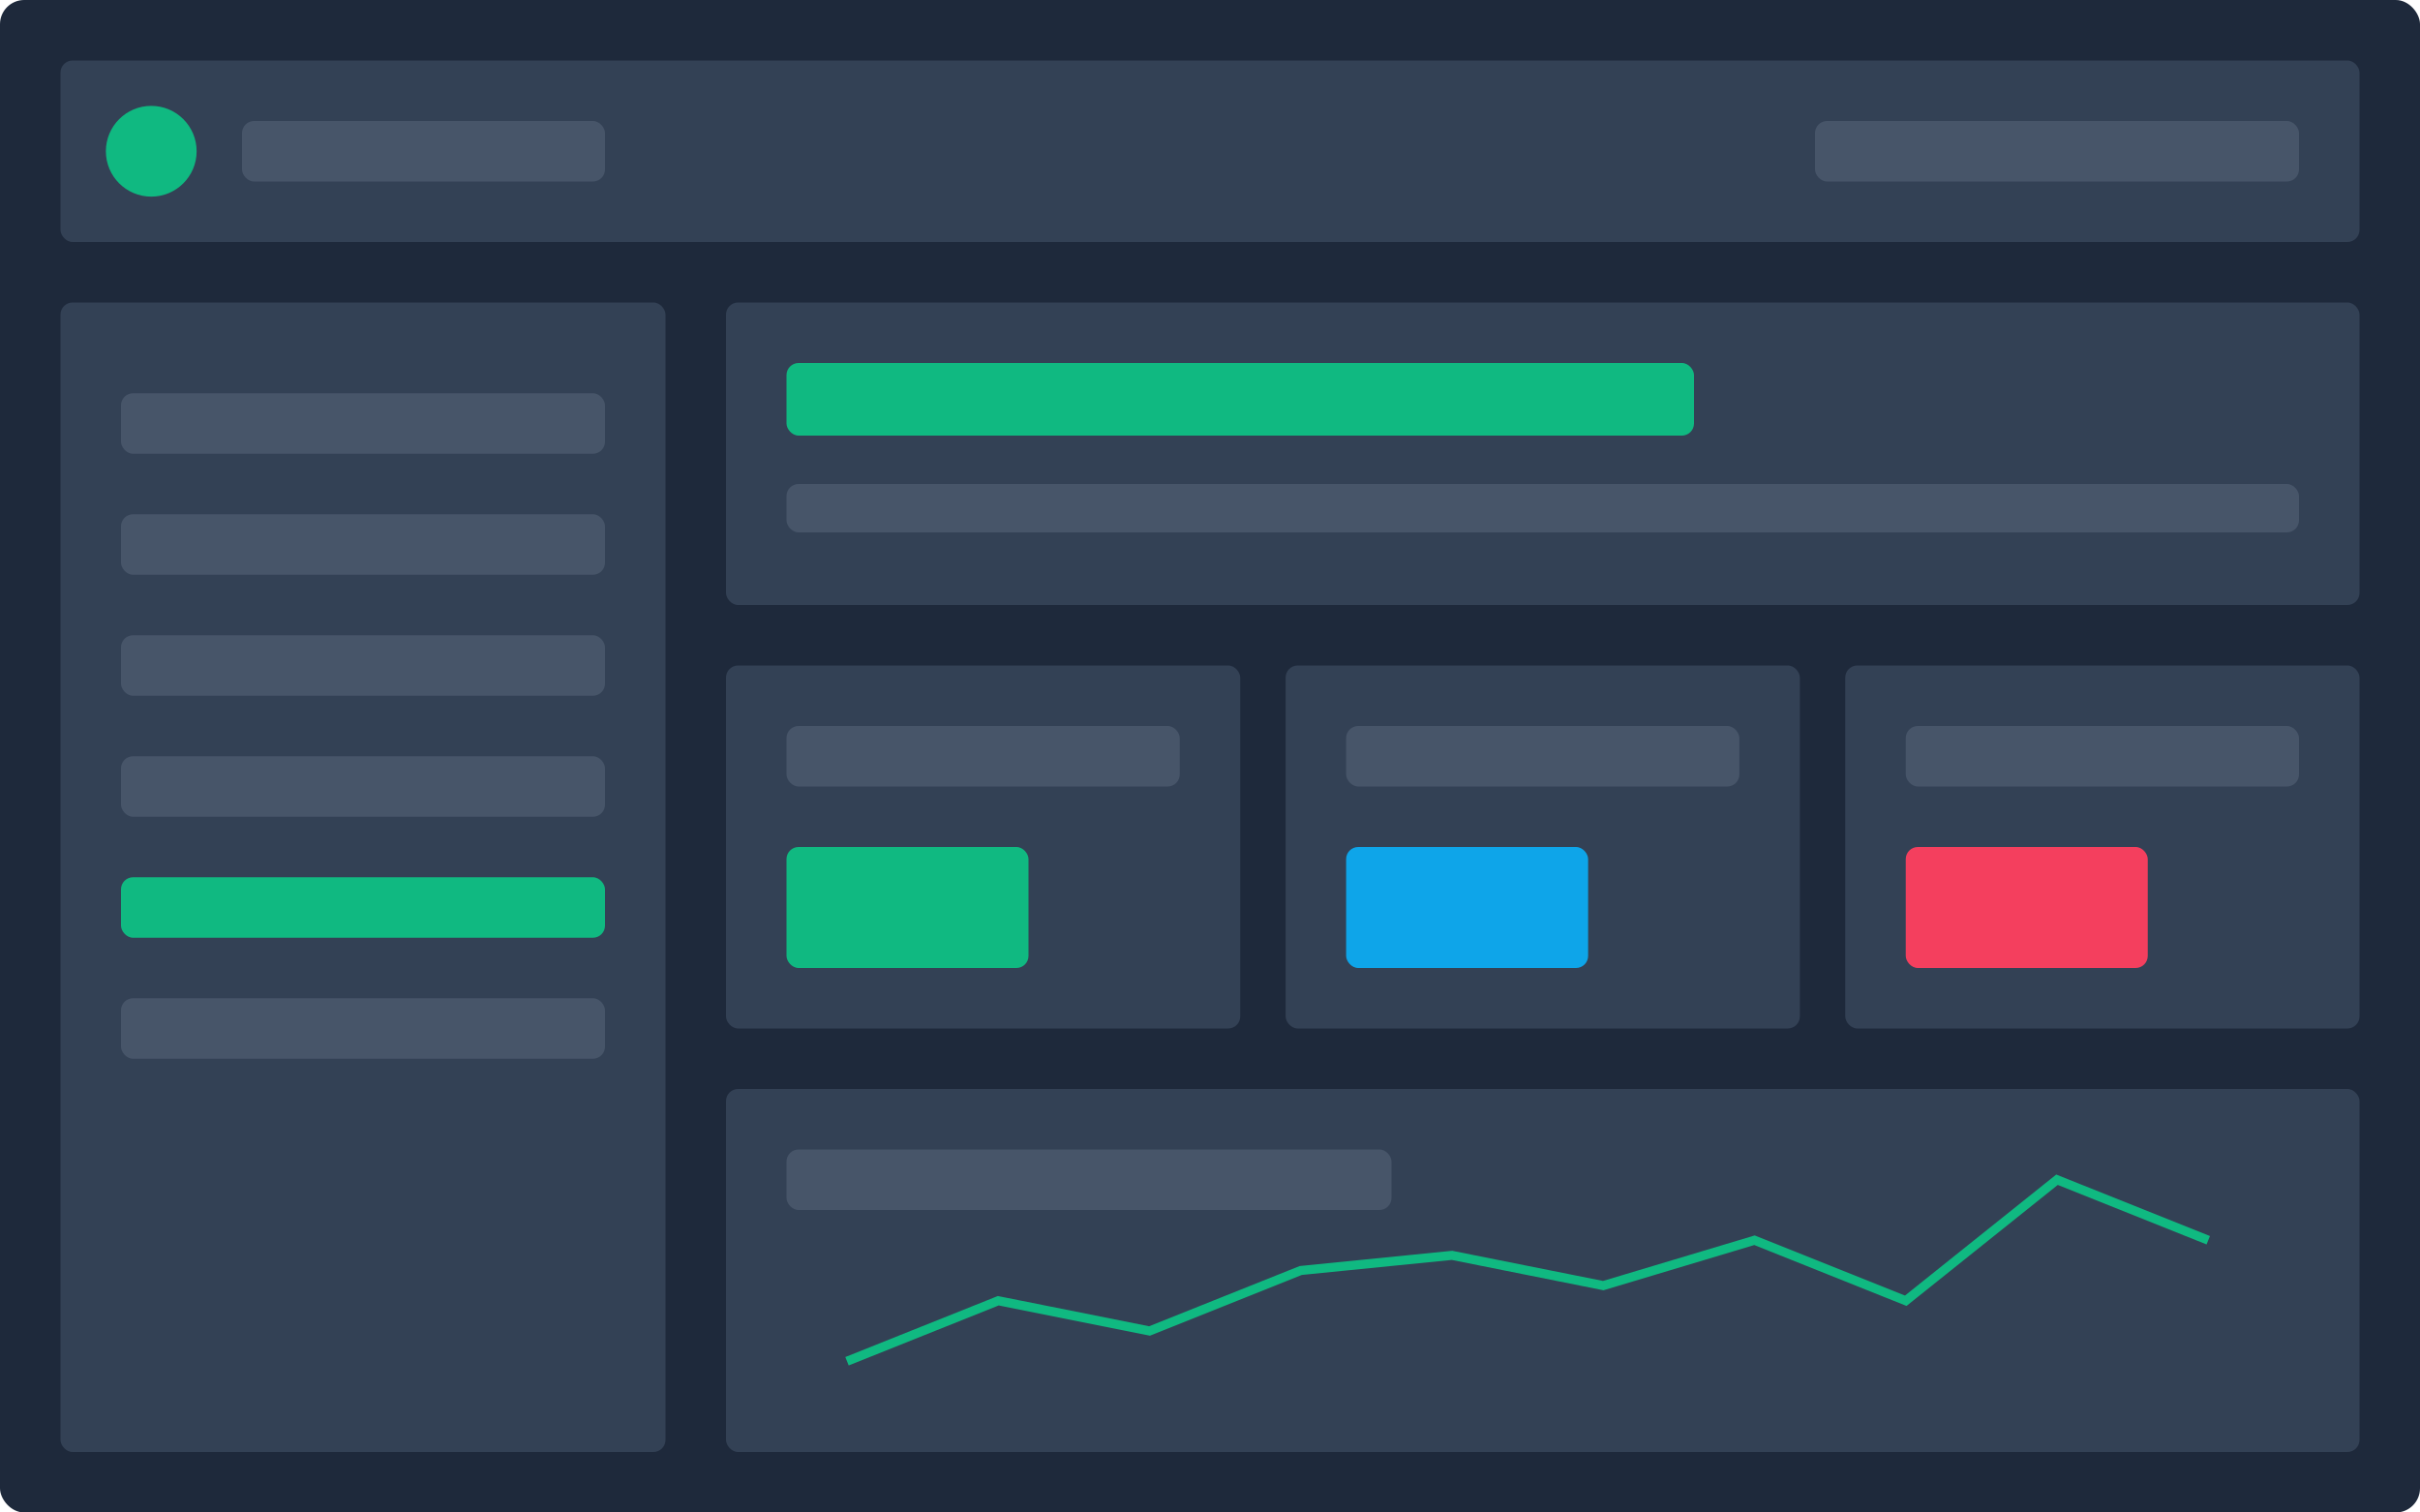<?xml version="1.0" encoding="UTF-8"?>
<svg width="800" height="500" viewBox="0 0 800 500" fill="none" xmlns="http://www.w3.org/2000/svg">
  <!-- Background -->
  <rect width="800" height="500" rx="8" fill="#1e293b" />
  
  <!-- Dashboard Header -->
  <rect x="20" y="20" width="760" height="60" rx="4" fill="#334155" />
  <circle cx="50" cy="50" r="15" fill="#10b981" />
  <rect x="80" y="40" width="120" height="20" rx="4" fill="#475569" />
  <rect x="600" y="40" width="160" height="20" rx="4" fill="#475569" />
  
  <!-- Sidebar -->
  <rect x="20" y="100" width="200" height="380" rx="4" fill="#334155" />
  <rect x="40" y="130" width="160" height="20" rx="4" fill="#475569" />
  <rect x="40" y="170" width="160" height="20" rx="4" fill="#475569" />
  <rect x="40" y="210" width="160" height="20" rx="4" fill="#475569" />
  <rect x="40" y="250" width="160" height="20" rx="4" fill="#475569" />
  <rect x="40" y="290" width="160" height="20" rx="4" fill="#10b981" />
  <rect x="40" y="330" width="160" height="20" rx="4" fill="#475569" />
  
  <!-- Main Content Area -->
  <rect x="240" y="100" width="540" height="100" rx="4" fill="#334155" />
  <rect x="260" y="120" width="300" height="24" rx="4" fill="#10b981" />
  <rect x="260" y="160" width="500" height="16" rx="4" fill="#475569" />
  
  <!-- Stats Cards -->
  <rect x="240" y="220" width="170" height="120" rx="4" fill="#334155" />
  <rect x="260" y="240" width="130" height="20" rx="4" fill="#475569" />
  <rect x="260" y="280" width="80" height="40" rx="4" fill="#10b981" />
  
  <rect x="425" y="220" width="170" height="120" rx="4" fill="#334155" />
  <rect x="445" y="240" width="130" height="20" rx="4" fill="#475569" />
  <rect x="445" y="280" width="80" height="40" rx="4" fill="#0ea5e9" />
  
  <rect x="610" y="220" width="170" height="120" rx="4" fill="#334155" />
  <rect x="630" y="240" width="130" height="20" rx="4" fill="#475569" />
  <rect x="630" y="280" width="80" height="40" rx="4" fill="#f43f5e" />
  
  <!-- Chart Area -->
  <rect x="240" y="360" width="540" height="120" rx="4" fill="#334155" />
  <rect x="260" y="380" width="200" height="20" rx="4" fill="#475569" />
  
  <!-- Chart Visualization -->
  <polyline points="280,450 330,430 380,440 430,420 480,415 530,425 580,410 630,430 680,390 730,410" 
            stroke="#10b981" stroke-width="3" fill="none" />
</svg> 